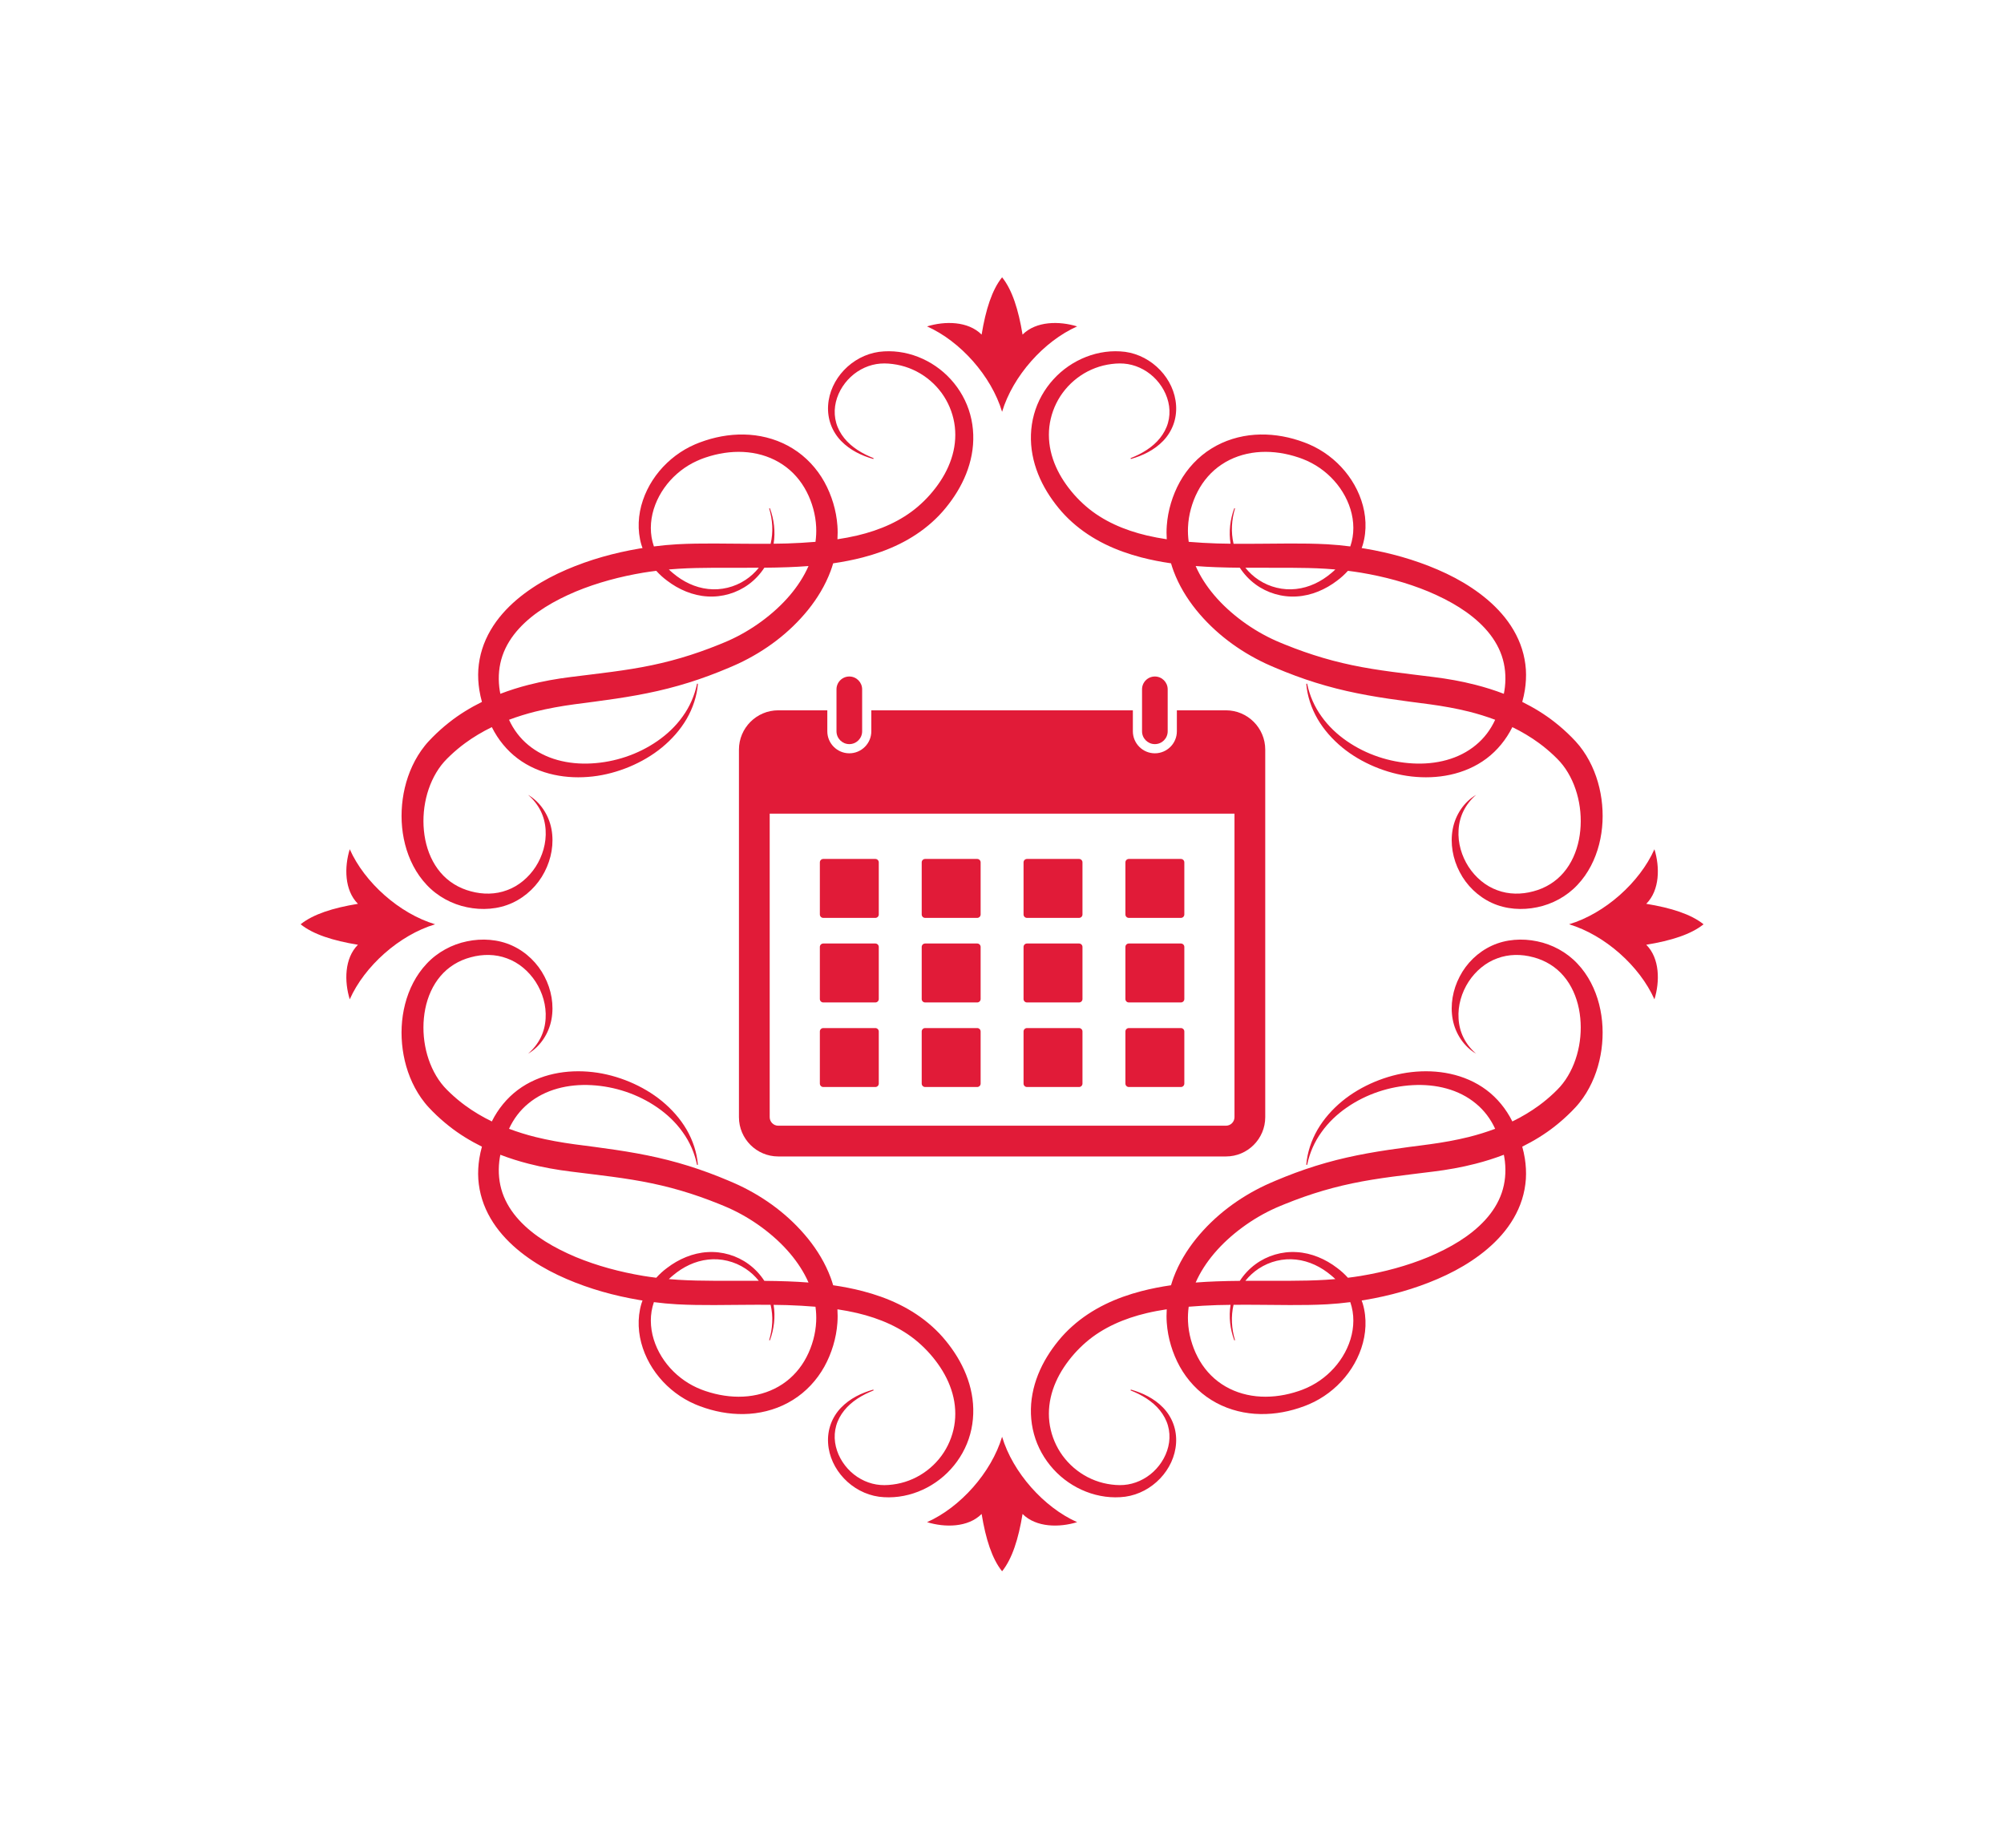 <svg width="1000" height="922.198" viewBox="0 0 1000 922.198" xmlns="http://www.w3.org/2000/svg"><defs/><path fill="#e11b38" transform="matrix(1.455 0 0 1.455 -4.289 -15.992)" d="M 285.295 325.733 L 303.16 325.733 C 303.807 325.733 304.331 325.209 304.331 324.562 L 304.331 306.696 C 304.331 306.05 303.808 305.524 303.16 305.524 L 285.295 305.524 C 284.648 305.524 284.123 306.049 284.123 306.696 L 284.123 324.562 C 284.123 325.209 284.647 325.733 285.295 325.733 Z"/><path fill="#e11b38" transform="matrix(1.455 0 0 1.455 -4.289 -15.992)" d="M 390.084 325.733 L 407.949 325.733 C 408.595 325.733 409.121 325.209 409.121 324.562 L 409.121 306.696 C 409.121 306.05 408.596 305.524 407.949 305.524 L 390.084 305.524 C 389.437 305.524 388.913 306.049 388.913 306.696 L 388.913 324.562 C 388.913 325.209 389.436 325.733 390.084 325.733 Z"/><path fill="#e11b38" transform="matrix(1.455 0 0 1.455 -4.289 -15.992)" d="M 355.153 325.733 L 373.019 325.733 C 373.666 325.733 374.19 325.209 374.19 324.562 L 374.19 306.696 C 374.19 306.05 373.667 305.524 373.019 305.524 L 355.153 305.524 C 354.507 305.524 353.981 306.049 353.981 306.696 L 353.981 324.562 C 353.981 325.209 354.507 325.733 355.153 325.733 Z"/><path fill="#e11b38" transform="matrix(1.455 0 0 1.455 -4.289 -15.992)" d="M 320.225 325.733 L 338.09 325.733 C 338.737 325.733 339.261 325.209 339.261 324.562 L 339.261 306.696 C 339.261 306.05 338.738 305.524 338.09 305.524 L 320.225 305.524 C 319.578 305.524 319.053 306.049 319.053 306.696 L 319.053 324.562 C 319.053 325.209 319.577 325.733 320.225 325.733 Z"/><path fill="#e11b38" transform="matrix(1.455 0 0 1.455 -4.289 -15.992)" d="M 285.295 354.728 L 303.16 354.728 C 303.807 354.728 304.331 354.205 304.331 353.557 L 304.331 335.692 C 304.331 335.045 303.808 334.519 303.16 334.519 L 285.295 334.519 C 284.648 334.519 284.123 335.044 284.123 335.692 L 284.123 353.557 C 284.123 354.205 284.647 354.728 285.295 354.728 Z"/><path fill="#e11b38" transform="matrix(1.455 0 0 1.455 -4.289 -15.992)" d="M 390.084 354.728 L 407.949 354.728 C 408.595 354.728 409.121 354.205 409.121 353.557 L 409.121 335.692 C 409.121 335.045 408.596 334.519 407.949 334.519 L 390.084 334.519 C 389.437 334.519 388.913 335.044 388.913 335.692 L 388.913 353.557 C 388.913 354.205 389.436 354.728 390.084 354.728 Z"/><path fill="#e11b38" transform="matrix(1.455 0 0 1.455 -4.289 -15.992)" d="M 355.153 354.728 L 373.019 354.728 C 373.666 354.728 374.19 354.205 374.19 353.557 L 374.19 335.692 C 374.19 335.045 373.667 334.519 373.019 334.519 L 355.153 334.519 C 354.507 334.519 353.981 335.044 353.981 335.692 L 353.981 353.557 C 353.981 354.205 354.507 354.728 355.153 354.728 Z"/><path fill="#e11b38" transform="matrix(1.455 0 0 1.455 -4.289 -15.992)" d="M 320.225 354.728 L 338.09 354.728 C 338.737 354.728 339.261 354.205 339.261 353.557 L 339.261 335.692 C 339.261 335.045 338.738 334.519 338.09 334.519 L 320.225 334.519 C 319.578 334.519 319.053 335.044 319.053 335.692 L 319.053 353.557 C 319.053 354.205 319.577 354.728 320.225 354.728 Z"/><path fill="#e11b38" transform="matrix(1.455 0 0 1.455 -4.289 -15.992)" d="M 285.295 383.725 L 303.16 383.725 C 303.807 383.725 304.331 383.2 304.331 382.553 L 304.331 364.687 C 304.331 364.04 303.808 363.516 303.16 363.516 L 285.295 363.516 C 284.648 363.516 284.123 364.039 284.123 364.687 L 284.123 382.553 C 284.123 383.199 284.647 383.725 285.295 383.725 Z"/><path fill="#e11b38" transform="matrix(1.455 0 0 1.455 -4.289 -15.992)" d="M 390.084 383.725 L 407.949 383.725 C 408.595 383.725 409.121 383.2 409.121 382.553 L 409.121 364.687 C 409.121 364.04 408.596 363.516 407.949 363.516 L 390.084 363.516 C 389.437 363.516 388.913 364.039 388.913 364.687 L 388.913 382.553 C 388.913 383.199 389.436 383.725 390.084 383.725 Z"/><path fill="#e11b38" transform="matrix(1.455 0 0 1.455 -4.289 -15.992)" d="M 355.153 383.725 L 373.019 383.725 C 373.666 383.725 374.19 383.2 374.19 382.553 L 374.19 364.687 C 374.19 364.04 373.667 363.516 373.019 363.516 L 355.153 363.516 C 354.507 363.516 353.981 364.039 353.981 364.687 L 353.981 382.553 C 353.981 383.199 354.507 383.725 355.153 383.725 Z"/><path fill="#e11b38" transform="matrix(1.455 0 0 1.455 -4.289 -15.992)" d="M 320.225 383.725 L 338.09 383.725 C 338.737 383.725 339.261 383.2 339.261 382.553 L 339.261 364.687 C 339.261 364.04 338.738 363.516 338.09 363.516 L 320.225 363.516 C 319.578 363.516 319.053 364.039 319.053 364.687 L 319.053 382.553 C 319.053 383.199 319.577 383.725 320.225 383.725 Z"/><path fill="#e11b38" transform="matrix(1.455 0 0 1.455 -4.289 -15.992)" d="M 399.017 266.15 C 401.447 266.15 403.414 264.181 403.414 261.753 L 403.414 247.36 C 403.414 244.931 401.446 242.963 399.017 242.963 C 396.588 242.963 394.619 244.932 394.619 247.36 L 394.619 261.753 C 394.618 264.182 396.587 266.15 399.017 266.15 Z"/><path fill="#e11b38" transform="matrix(1.455 0 0 1.455 -4.289 -15.992)" d="M 294.227 266.15 C 296.657 266.15 298.624 264.181 298.624 261.753 L 298.624 247.36 C 298.624 244.931 296.656 242.963 294.227 242.963 C 291.798 242.963 289.829 244.932 289.829 247.36 L 289.829 261.753 C 289.829 264.182 291.798 266.15 294.227 266.15 Z"/><path fill="#e11b38" transform="matrix(1.455 0 0 1.455 -4.289 -15.992)" d="M 423.395 254.557 L 406.561 254.557 L 406.561 261.753 C 406.561 265.913 403.176 269.298 399.016 269.298 C 394.855 269.298 391.47 265.913 391.47 261.753 L 391.47 254.557 L 301.772 254.557 L 301.772 261.753 C 301.772 265.913 298.387 269.298 294.227 269.298 C 290.067 269.298 286.682 265.913 286.682 261.753 L 286.682 254.557 L 269.848 254.557 C 262.42 254.557 256.375 260.6 256.375 268.03 L 256.375 288.532 L 256.375 292.632 L 256.375 394.066 C 256.375 401.496 262.42 407.539 269.848 407.539 L 423.395 407.539 C 430.825 407.539 436.868 401.496 436.868 394.066 L 436.868 292.631 L 436.868 288.531 L 436.868 268.029 C 436.868 260.6 430.825 254.557 423.395 254.557 Z M 426.324 394.064 C 426.324 395.682 425.012 396.993 423.395 396.993 L 269.849 396.993 C 268.232 396.993 266.921 395.682 266.921 394.064 L 266.921 290 L 426.324 290 L 426.324 394.064 Z"/><path fill="#e11b38" transform="matrix(1.455 0 0 1.455 -4.289 -15.992)" d="M 149.308 314.435 C 152.989 318.374 157.985 321.05 163.126 322.087 C 168.22 323.162 173.808 322.82 178.638 320.599 C 183.456 318.388 187.363 314.544 189.693 310.003 C 192.06 305.487 192.994 300.25 192.082 295.315 C 191.168 290.392 188.184 285.941 184.046 283.543 C 185.849 285.096 187.327 286.965 188.359 289.022 C 189.388 291.083 189.947 293.329 190.073 295.575 C 190.367 300.075 189.01 304.556 186.635 308.233 C 184.236 311.903 180.788 314.813 176.822 316.239 C 172.878 317.725 168.519 317.745 164.411 316.618 C 160.307 315.547 156.68 313.312 154.025 310.167 C 151.352 307.038 149.629 303.085 148.795 298.931 C 147.149 290.625 148.794 281.41 153.381 274.636 C 153.953 273.794 154.571 272.995 155.231 272.246 C 155.883 271.507 156.616 270.792 157.423 270.02 C 159.016 268.514 160.698 267.111 162.462 265.815 C 165.331 263.713 168.404 261.887 171.628 260.318 C 171.647 260.355 171.664 260.393 171.683 260.43 C 173.73 264.53 176.767 268.302 180.483 271.086 C 184.204 273.887 188.534 275.703 192.933 276.654 C 197.344 277.612 201.842 277.736 206.215 277.243 C 210.594 276.748 214.846 275.57 218.862 273.901 C 222.87 272.214 226.662 270.017 230.006 267.265 C 233.342 264.513 236.259 261.24 238.429 257.528 C 240.58 253.813 241.96 249.665 242.303 245.461 L 242.008 245.418 C 241.173 249.506 239.477 253.35 237.078 256.659 C 234.717 259.994 231.712 262.818 228.379 265.114 C 221.717 269.724 213.754 272.334 205.828 272.765 C 201.867 272.988 197.896 272.636 194.17 271.601 C 190.444 270.578 186.987 268.835 184.123 266.45 C 181.285 264.12 179.076 261.175 177.523 257.799 C 180.459 256.7 183.476 255.762 186.56 254.99 C 190.943 253.907 195.428 253.107 199.992 252.488 C 209.322 251.264 218.911 250.107 228.467 247.931 C 233.238 246.848 237.973 245.511 242.604 243.927 C 244.92 243.135 247.212 242.284 249.478 241.383 C 250.611 240.933 251.737 240.47 252.858 239.994 L 254.532 239.274 L 256.251 238.504 C 265.409 234.197 273.636 228.064 280.071 220.129 C 283.266 216.16 285.983 211.702 287.815 206.799 C 288.141 205.933 288.425 205.047 288.689 204.154 C 292.084 203.658 295.475 203.006 298.848 202.131 C 303.101 201.022 307.317 199.556 311.346 197.574 C 315.371 195.598 319.201 193.097 322.584 190.062 C 324.279 188.552 325.855 186.905 327.285 185.149 C 328.704 183.414 330.023 181.58 331.202 179.644 C 333.56 175.78 335.355 171.472 336.202 166.914 C 337.056 162.365 336.92 157.583 335.681 153.098 C 334.458 148.606 332.115 144.467 329.023 141.073 C 322.844 134.267 313.534 130.47 304.392 131.641 C 295.107 132.938 287.513 140.933 286.954 150.011 C 286.809 152.256 287.123 154.533 287.9 156.627 C 288.673 158.722 289.892 160.625 291.409 162.193 C 294.461 165.345 298.433 167.249 302.465 168.377 L 302.561 168.096 C 298.698 166.571 295.022 164.39 292.493 161.239 C 291.238 159.675 290.271 157.907 289.74 156.022 C 289.2 154.141 289.083 152.163 289.352 150.246 C 289.895 146.401 291.915 142.839 294.711 140.225 C 297.517 137.601 301.149 135.959 304.865 135.668 C 306.695 135.516 308.662 135.7 310.539 136.037 C 312.424 136.387 314.263 136.959 316.004 137.738 C 319.492 139.292 322.588 141.67 324.99 144.586 C 327.404 147.497 329.083 150.953 329.935 154.574 C 330.795 158.199 330.771 162 329.954 165.648 C 329.139 169.303 327.55 172.803 325.437 176.005 C 324.38 177.608 323.195 179.14 321.912 180.601 C 320.641 182.042 319.274 183.387 317.824 184.636 C 312.009 189.652 304.689 192.788 296.97 194.609 C 294.73 195.138 292.454 195.556 290.157 195.904 C 290.253 194.361 290.26 192.811 290.145 191.267 C 289.957 188.617 289.471 186.04 288.707 183.484 C 287.967 181.032 286.957 178.56 285.678 176.261 C 283.122 171.645 279.375 167.605 274.858 164.814 C 270.352 161.996 265.167 160.443 260.003 160.073 C 254.827 159.701 249.673 160.463 244.867 162.033 C 244.268 162.229 243.671 162.437 243.055 162.667 L 242.211 162.992 L 241.303 163.368 C 240.112 163.877 238.957 164.464 237.842 165.113 C 235.611 166.412 233.541 167.971 231.682 169.742 C 227.966 173.283 225.072 177.678 223.428 182.554 C 221.775 187.406 221.446 192.822 222.926 197.825 C 223.035 198.198 223.175 198.559 223.304 198.924 C 222.939 198.982 222.573 199.033 222.208 199.094 C 213.668 200.539 205.259 202.86 197.207 206.328 C 193.183 208.062 189.252 210.103 185.539 212.584 C 181.829 215.061 178.303 217.953 175.271 221.438 C 172.244 224.904 169.737 229.022 168.31 233.574 C 167.596 235.844 167.154 238.204 166.991 240.567 C 166.841 242.932 166.977 245.294 167.337 247.587 C 167.557 248.978 167.865 250.339 168.233 251.674 C 164.295 253.625 160.497 255.928 157.023 258.678 C 155.015 260.256 153.102 261.959 151.306 263.772 C 150.424 264.665 149.488 265.639 148.626 266.725 C 147.767 267.797 146.984 268.918 146.275 270.072 C 143.446 274.698 141.782 279.81 141.061 284.981 C 140.352 290.157 140.571 295.445 141.874 300.532 C 143.17 305.599 145.591 310.519 149.308 314.435 Z M 226.735 196.775 C 225.679 192.606 226.113 188.123 227.673 184.071 C 229.221 180.005 231.841 176.344 235.107 173.473 C 236.741 172.035 238.537 170.793 240.446 169.78 C 241.4 169.272 242.384 168.825 243.385 168.43 L 244.13 168.15 L 244.954 167.862 C 245.456 167.694 245.983 167.528 246.517 167.371 C 250.763 166.132 255.19 165.645 259.473 166.093 C 263.751 166.541 267.869 167.947 271.343 170.281 C 274.831 172.597 277.638 175.83 279.566 179.566 C 280.544 181.439 281.296 183.398 281.876 185.501 C 282.419 187.502 282.77 189.625 282.861 191.709 C 282.943 193.406 282.854 195.104 282.624 196.787 C 279.401 197.062 276.15 197.233 272.887 197.346 C 271.352 197.394 269.81 197.412 268.267 197.431 C 268.937 193.315 268.41 189.073 266.987 185.247 L 266.739 185.326 C 267.939 189.274 268.174 193.508 267.238 197.45 C 260.862 197.508 254.426 197.382 247.915 197.36 C 243.693 197.351 239.437 197.386 235.123 197.621 C 232.479 197.767 229.837 198.028 227.207 198.364 C 227.024 197.841 226.866 197.312 226.735 196.775 Z M 263.189 205.672 C 261.884 207.292 260.351 208.717 258.619 209.847 C 254.837 212.35 250.219 213.458 245.792 212.95 C 241.341 212.468 237.203 210.444 233.755 207.531 C 233.26 207.128 232.79 206.701 232.334 206.26 C 233.425 206.165 234.518 206.082 235.612 206.016 C 239.654 205.766 243.772 205.701 247.92 205.68 C 252.964 205.661 258.06 205.702 263.189 205.672 Z M 175.263 235.845 C 176.432 232.425 178.427 229.275 180.968 226.505 C 186.073 220.934 193.082 216.929 200.394 213.837 C 207.766 210.779 215.628 208.692 223.587 207.357 C 225.061 207.112 226.536 206.909 228.015 206.725 C 229.156 207.98 230.406 209.124 231.748 210.109 C 235.677 213.117 240.535 215.228 245.578 215.511 C 250.611 215.839 255.694 214.323 259.687 211.384 C 261.828 209.822 263.655 207.862 265.087 205.659 C 267.772 205.632 270.463 205.587 273.166 205.484 C 275.514 205.399 277.873 205.267 280.235 205.084 C 278.666 208.649 276.483 211.998 273.9 215.047 C 271.068 218.395 267.754 221.386 264.178 224.02 C 260.601 226.652 256.732 228.915 252.697 230.709 L 251.158 231.366 L 249.554 232.024 C 248.483 232.457 247.408 232.877 246.33 233.285 C 244.175 234.099 242.006 234.862 239.822 235.566 C 235.453 236.978 231.025 238.146 226.529 239.087 C 217.541 240.979 208.242 241.924 198.765 243.127 C 193.925 243.727 189.054 244.582 184.238 245.821 C 180.972 246.655 177.726 247.674 174.54 248.896 C 174.394 248.144 174.269 247.392 174.182 246.639 C 173.76 242.936 174.095 239.263 175.263 235.845 Z"/><path fill="#e11b38" transform="matrix(1.455 0 0 1.455 -4.289 -15.992)" d="M 364.223 141.073 C 361.132 144.468 358.788 148.606 357.565 153.098 C 356.328 157.583 356.192 162.366 357.045 166.914 C 357.892 171.473 359.687 175.78 362.045 179.644 C 363.225 181.58 364.542 183.414 365.961 185.149 C 367.391 186.905 368.968 188.552 370.663 190.062 C 374.045 193.097 377.876 195.598 381.901 197.574 C 385.929 199.555 390.146 201.021 394.399 202.131 C 397.772 203.006 401.164 203.658 404.559 204.154 C 404.823 205.047 405.107 205.933 405.432 206.799 C 407.263 211.702 409.981 216.16 413.176 220.129 C 419.613 228.064 427.838 234.197 436.997 238.504 L 438.715 239.274 L 440.389 239.994 C 441.509 240.47 442.636 240.932 443.769 241.383 C 446.035 242.284 448.327 243.135 450.643 243.927 C 455.274 245.511 460.008 246.848 464.78 247.931 C 474.335 250.107 483.924 251.264 493.255 252.488 C 497.818 253.107 502.304 253.907 506.687 254.99 C 509.771 255.762 512.789 256.7 515.724 257.799 C 514.171 261.175 511.964 264.12 509.123 266.45 C 506.26 268.836 502.803 270.578 499.077 271.601 C 495.35 272.636 491.38 272.988 487.419 272.765 C 479.492 272.333 471.53 269.724 464.867 265.114 C 461.535 262.818 458.529 259.994 456.169 256.659 C 453.772 253.349 452.074 249.506 451.238 245.418 L 450.944 245.461 C 451.287 249.665 452.667 253.814 454.818 257.528 C 456.989 261.24 459.905 264.513 463.241 267.265 C 466.586 270.017 470.376 272.214 474.385 273.901 C 478.401 275.57 482.655 276.748 487.033 277.243 C 491.405 277.736 495.903 277.612 500.314 276.654 C 504.713 275.703 509.043 273.886 512.763 271.086 C 516.479 268.302 519.517 264.529 521.563 260.43 C 521.582 260.393 521.599 260.355 521.619 260.318 C 524.842 261.887 527.916 263.713 530.786 265.815 C 532.549 267.111 534.232 268.514 535.824 270.02 C 536.632 270.791 537.364 271.506 538.016 272.246 C 538.675 272.995 539.293 273.794 539.867 274.636 C 544.453 281.409 546.099 290.625 544.452 298.931 C 543.618 303.085 541.894 307.038 539.221 310.167 C 536.568 313.313 532.941 315.547 528.837 316.618 C 524.728 317.745 520.369 317.725 516.425 316.239 C 512.459 314.813 509.01 311.903 506.612 308.233 C 504.236 304.556 502.88 300.075 503.174 295.575 C 503.299 293.329 503.858 291.083 504.888 289.022 C 505.918 286.965 507.396 285.096 509.2 283.543 C 505.062 285.941 502.078 290.393 501.164 295.315 C 500.252 300.251 501.185 305.488 503.553 310.003 C 505.883 314.544 509.789 318.388 514.608 320.599 C 519.438 322.821 525.026 323.162 530.12 322.087 C 535.262 321.05 540.258 318.374 543.938 314.435 C 547.655 310.52 550.076 305.599 551.374 300.533 C 552.677 295.446 552.896 290.158 552.188 284.982 C 551.466 279.811 549.803 274.699 546.973 270.073 C 546.265 268.92 545.483 267.799 544.623 266.726 C 543.761 265.64 542.823 264.665 541.943 263.773 C 540.145 261.96 538.234 260.257 536.225 258.679 C 532.75 255.929 528.954 253.626 525.016 251.675 C 525.383 250.339 525.691 248.978 525.911 247.587 C 526.27 245.294 526.407 242.933 526.258 240.567 C 526.094 238.204 525.652 235.843 524.938 233.574 C 523.511 229.022 521.004 224.904 517.976 221.438 C 514.946 217.954 511.419 215.061 507.709 212.584 C 503.995 210.104 500.064 208.063 496.042 206.328 C 487.988 202.859 479.579 200.539 471.04 199.094 C 470.676 199.032 470.309 198.982 469.944 198.923 C 470.073 198.558 470.212 198.197 470.321 197.824 C 471.801 192.821 471.472 187.405 469.82 182.553 C 468.176 177.677 465.282 173.282 461.566 169.741 C 459.707 167.97 457.637 166.411 455.406 165.112 C 454.291 164.463 453.135 163.876 451.946 163.367 L 451.037 162.991 L 450.193 162.666 C 449.577 162.437 448.98 162.228 448.381 162.032 C 443.575 160.462 438.421 159.7 433.244 160.072 C 428.081 160.442 422.894 161.995 418.39 164.813 C 413.872 167.604 410.125 171.644 407.57 176.26 C 406.291 178.559 405.28 181.031 404.541 183.483 C 403.776 186.04 403.292 188.616 403.103 191.266 C 402.989 192.81 402.997 194.36 403.092 195.903 C 400.794 195.555 398.518 195.136 396.278 194.608 C 388.558 192.788 381.239 189.651 375.424 184.635 C 373.974 183.386 372.607 182.041 371.335 180.6 C 370.052 179.139 368.868 177.607 367.812 176.004 C 365.698 172.802 364.11 169.302 363.294 165.647 C 362.477 161.999 362.451 158.198 363.313 154.573 C 364.166 150.952 365.844 147.496 368.258 144.585 C 370.66 141.669 373.756 139.291 377.243 137.737 C 378.985 136.958 380.823 136.385 382.709 136.036 C 384.587 135.699 386.554 135.515 388.384 135.667 C 392.1 135.958 395.732 137.6 398.537 140.224 C 401.334 142.837 403.353 146.4 403.896 150.245 C 404.166 152.162 404.048 154.141 403.508 156.021 C 402.977 157.906 402.01 159.673 400.755 161.238 C 398.226 164.389 394.55 166.57 390.686 168.095 L 390.783 168.376 C 394.813 167.248 398.787 165.345 401.839 162.192 C 403.356 160.624 404.573 158.72 405.348 156.626 C 406.124 154.532 406.439 152.255 406.294 150.01 C 405.733 140.932 398.141 132.937 388.856 131.64 C 379.713 130.471 370.402 134.268 364.223 141.073 Z M 469.657 207.356 C 477.617 208.692 485.478 210.779 492.849 213.836 C 500.162 216.928 507.17 220.933 512.277 226.504 C 514.816 229.274 516.812 232.424 517.981 235.844 C 519.149 239.262 519.483 242.935 519.061 246.64 C 518.974 247.392 518.849 248.145 518.703 248.897 C 515.516 247.674 512.269 246.656 509.004 245.822 C 504.19 244.583 499.318 243.727 494.477 243.128 C 485.001 241.925 475.702 240.98 466.714 239.088 C 462.217 238.148 457.79 236.98 453.422 235.567 C 451.237 234.863 449.068 234.1 446.912 233.286 C 445.835 232.878 444.76 232.458 443.69 232.025 L 442.084 231.367 L 440.545 230.71 C 436.511 228.915 432.643 226.652 429.065 224.021 C 425.489 221.387 422.176 218.396 419.343 215.048 C 416.76 211.999 414.577 208.65 413.008 205.085 C 415.371 205.268 417.73 205.399 420.078 205.485 C 422.781 205.588 425.472 205.632 428.156 205.66 C 429.589 207.862 431.416 209.823 433.556 211.385 C 437.549 214.323 442.632 215.84 447.665 215.512 C 452.708 215.229 457.566 213.117 461.495 210.11 C 462.838 209.125 464.089 207.981 465.228 206.726 C 466.708 206.908 468.184 207.112 469.657 207.356 Z M 430.054 205.672 C 435.184 205.701 440.281 205.661 445.325 205.68 C 449.473 205.701 453.59 205.766 457.633 206.016 C 458.728 206.082 459.821 206.165 460.912 206.26 C 460.456 206.701 459.986 207.128 459.491 207.531 C 456.042 210.444 451.904 212.468 447.452 212.95 C 443.026 213.459 438.409 212.35 434.625 209.847 C 432.892 208.717 431.358 207.292 430.054 205.672 Z M 410.385 191.708 C 410.476 189.624 410.826 187.501 411.369 185.5 C 411.948 183.397 412.701 181.438 413.679 179.565 C 415.607 175.829 418.413 172.596 421.902 170.28 C 425.377 167.946 429.495 166.541 433.771 166.092 C 438.054 165.645 442.482 166.131 446.727 167.37 C 447.26 167.527 447.79 167.693 448.29 167.861 L 449.115 168.149 L 449.858 168.429 C 450.861 168.824 451.843 169.271 452.798 169.779 C 454.707 170.793 456.503 172.035 458.136 173.472 C 461.403 176.343 464.024 180.003 465.571 184.07 C 467.13 188.122 467.564 192.605 466.509 196.774 C 466.378 197.311 466.22 197.84 466.04 198.362 C 463.409 198.026 460.768 197.765 458.123 197.619 C 453.809 197.385 449.553 197.349 445.33 197.358 C 438.819 197.38 432.384 197.506 426.008 197.448 C 425.073 193.506 425.307 189.272 426.506 185.324 L 426.26 185.245 C 424.835 189.071 424.309 193.313 424.978 197.429 C 423.436 197.409 421.894 197.391 420.359 197.344 C 417.095 197.231 413.844 197.06 410.623 196.785 C 410.392 195.103 410.303 193.405 410.385 191.708 Z"/><path fill="#e11b38" transform="matrix(1.455 0 0 1.455 -4.289 -15.992)" d="M 346.622 152.196 C 350.3 139.932 360.945 127.987 372.357 122.916 C 366.274 121.044 358.319 121.044 353.64 125.724 C 352.237 117.146 350.073 110.365 346.621 106.072 C 343.17 110.365 341.006 117.146 339.602 125.724 C 334.923 121.044 326.968 121.044 320.886 122.916 C 332.299 127.987 342.944 139.933 346.622 152.196 Z"/><path fill="#e11b38" transform="matrix(1.455 0 0 1.455 -4.289 -15.992)" d="M 329.02 514.78 C 332.112 511.385 334.456 507.246 335.678 502.755 C 336.916 498.27 337.052 493.487 336.199 488.939 C 335.352 484.38 333.557 480.073 331.199 476.208 C 330.02 474.272 328.701 472.438 327.282 470.704 C 325.852 468.947 324.276 467.301 322.581 465.791 C 319.198 462.757 315.368 460.255 311.343 458.279 C 307.314 456.298 303.098 454.832 298.845 453.722 C 295.472 452.848 292.08 452.196 288.686 451.7 C 288.422 450.806 288.138 449.921 287.812 449.054 C 285.98 444.152 283.263 439.694 280.068 435.725 C 273.632 427.79 265.406 421.658 256.248 417.351 L 254.529 416.58 L 252.855 415.86 C 251.734 415.384 250.608 414.922 249.475 414.47 C 247.209 413.571 244.917 412.719 242.601 411.928 C 237.97 410.342 233.235 409.006 228.464 407.923 C 218.908 405.747 209.319 404.59 199.989 403.366 C 195.426 402.747 190.94 401.947 186.557 400.864 C 183.473 400.092 180.456 399.154 177.52 398.055 C 179.074 394.678 181.282 391.734 184.12 389.404 C 186.984 387.017 190.441 385.277 194.167 384.254 C 197.894 383.217 201.864 382.866 205.825 383.088 C 213.751 383.521 221.714 386.131 228.376 390.74 C 231.709 393.036 234.714 395.86 237.075 399.195 C 239.473 402.505 241.17 406.348 242.005 410.436 L 242.3 410.394 C 241.957 406.189 240.577 402.04 238.426 398.326 C 236.256 394.614 233.339 391.342 230.003 388.589 C 226.659 385.837 222.867 383.641 218.859 381.953 C 214.842 380.284 210.59 379.106 206.212 378.611 C 201.839 378.117 197.341 378.242 192.93 379.2 C 188.531 380.152 184.201 381.968 180.48 384.768 C 176.764 387.552 173.727 391.324 171.68 395.424 C 171.661 395.461 171.644 395.498 171.625 395.535 C 168.402 393.967 165.328 392.14 162.459 390.04 C 160.695 388.743 159.013 387.34 157.42 385.834 C 156.612 385.063 155.88 384.348 155.228 383.608 C 154.569 382.859 153.951 382.06 153.378 381.219 C 148.791 374.444 147.146 365.229 148.792 356.923 C 149.626 352.77 151.35 348.816 154.022 345.686 C 156.676 342.541 160.303 340.307 164.408 339.236 C 168.516 338.108 172.875 338.129 176.819 339.615 C 180.786 341.041 184.233 343.951 186.632 347.621 C 189.008 351.298 190.364 355.779 190.07 360.278 C 189.944 362.525 189.385 364.772 188.356 366.832 C 187.325 368.889 185.846 370.758 184.043 372.311 C 188.181 369.914 191.165 365.461 192.079 360.539 C 192.991 355.604 192.058 350.366 189.69 345.851 C 187.36 341.31 183.454 337.466 178.635 335.255 C 173.805 333.033 168.217 332.692 163.123 333.766 C 157.981 334.805 152.985 337.48 149.305 341.419 C 145.588 345.334 143.167 350.255 141.869 355.321 C 140.565 360.407 140.347 365.696 141.056 370.871 C 141.777 376.043 143.441 381.156 146.27 385.781 C 146.979 386.934 147.761 388.055 148.621 389.127 C 149.482 390.215 150.419 391.189 151.301 392.082 C 153.097 393.894 155.01 395.597 157.018 397.175 C 160.493 399.926 164.289 402.229 168.228 404.179 C 167.861 405.515 167.552 406.876 167.332 408.268 C 166.973 410.561 166.836 412.921 166.986 415.287 C 167.149 417.65 167.591 420.01 168.305 422.28 C 169.732 426.832 172.239 430.95 175.266 434.416 C 178.297 437.9 181.824 440.793 185.534 443.27 C 189.247 445.75 193.178 447.791 197.202 449.526 C 205.254 452.996 213.663 455.316 222.203 456.76 C 222.567 456.822 222.933 456.872 223.299 456.931 C 223.169 457.295 223.03 457.657 222.921 458.03 C 221.441 463.033 221.77 468.448 223.423 473.301 C 225.067 478.177 227.961 482.572 231.677 486.112 C 233.536 487.883 235.606 489.442 237.837 490.742 C 238.952 491.391 240.107 491.978 241.298 492.487 L 242.206 492.862 L 243.05 493.188 C 243.665 493.417 244.263 493.626 244.862 493.822 C 249.668 495.393 254.822 496.155 259.998 495.782 C 265.162 495.412 270.348 493.86 274.853 491.041 C 279.371 488.251 283.118 484.21 285.673 479.595 C 286.952 477.295 287.962 474.824 288.702 472.371 C 289.466 469.814 289.951 467.238 290.14 464.588 C 290.254 463.043 290.247 461.494 290.152 459.951 C 292.45 460.299 294.725 460.717 296.965 461.246 C 304.685 463.066 312.004 466.202 317.819 471.218 C 319.269 472.468 320.635 473.814 321.907 475.254 C 323.19 476.714 324.376 478.247 325.432 479.85 C 327.544 483.052 329.133 486.552 329.949 490.206 C 330.766 493.856 330.791 497.656 329.93 501.281 C 329.077 504.901 327.399 508.358 324.985 511.27 C 322.583 514.184 319.487 516.563 315.999 518.116 C 314.258 518.896 312.419 519.47 310.534 519.819 C 308.657 520.155 306.69 520.339 304.86 520.187 C 301.143 519.897 297.511 518.254 294.706 515.631 C 291.909 513.017 289.89 509.454 289.347 505.61 C 289.077 503.692 289.195 501.715 289.735 499.834 C 290.266 497.949 291.233 496.183 292.488 494.618 C 295.017 491.466 298.693 489.285 302.556 487.76 L 302.46 487.479 C 298.429 488.607 294.456 490.509 291.404 493.664 C 289.887 495.231 288.669 497.135 287.895 499.229 C 287.118 501.324 286.804 503.6 286.949 505.845 C 287.509 514.923 295.102 522.917 304.387 524.215 C 313.531 525.384 322.842 521.586 329.02 514.78 Z M 223.587 448.497 C 215.628 447.161 207.766 445.074 200.394 442.017 C 193.082 438.925 186.074 434.92 180.968 429.348 C 178.427 426.58 176.432 423.429 175.263 420.008 C 174.095 416.59 173.76 412.918 174.183 409.214 C 174.27 408.461 174.396 407.708 174.541 406.956 C 177.728 408.179 180.974 409.197 184.239 410.031 C 189.055 411.271 193.927 412.127 198.766 412.724 C 208.243 413.927 217.541 414.873 226.53 416.765 C 231.026 417.705 235.454 418.873 239.823 420.285 C 242.007 420.989 244.176 421.753 246.331 422.568 C 247.409 422.975 248.483 423.395 249.555 423.828 L 251.159 424.486 L 252.698 425.144 C 256.733 426.939 260.602 429.202 264.179 431.833 C 267.755 434.466 271.069 437.457 273.901 440.806 C 276.484 443.856 278.667 447.203 280.237 450.768 C 277.874 450.585 275.515 450.454 273.167 450.369 C 270.464 450.266 267.772 450.221 265.088 450.194 C 263.655 447.991 261.828 446.03 259.688 444.468 C 255.695 441.53 250.612 440.014 245.579 440.342 C 240.536 440.625 235.678 442.737 231.749 445.744 C 230.406 446.729 229.156 447.873 228.016 449.128 C 226.536 448.944 225.06 448.741 223.587 448.497 Z M 263.189 450.181 C 258.059 450.152 252.963 450.193 247.919 450.172 C 243.772 450.152 239.653 450.087 235.611 449.836 C 234.516 449.771 233.424 449.688 232.333 449.593 C 232.789 449.153 233.26 448.725 233.754 448.322 C 237.202 445.409 241.34 443.385 245.791 442.902 C 250.218 442.394 254.836 443.502 258.618 446.006 C 260.351 447.136 261.885 448.561 263.189 450.181 Z M 282.86 464.145 C 282.768 466.229 282.418 468.352 281.875 470.352 C 281.296 472.456 280.543 474.415 279.565 476.289 C 277.637 480.024 274.831 483.257 271.342 485.574 C 267.867 487.908 263.75 489.312 259.472 489.761 C 255.189 490.208 250.762 489.722 246.516 488.483 C 245.983 488.327 245.455 488.161 244.953 487.993 L 244.129 487.704 L 243.384 487.425 C 242.383 487.029 241.399 486.582 240.445 486.074 C 238.536 485.061 236.74 483.817 235.106 482.38 C 231.84 479.51 229.22 475.85 227.672 471.783 C 226.112 467.731 225.679 463.249 226.734 459.078 C 226.865 458.542 227.023 458.013 227.204 457.491 C 229.834 457.827 232.476 458.088 235.12 458.234 C 239.434 458.469 243.69 458.505 247.912 458.495 C 254.424 458.474 260.859 458.347 267.235 458.405 C 268.171 462.346 267.936 466.581 266.736 470.528 L 266.984 470.609 C 268.407 466.782 268.934 462.54 268.264 458.423 C 269.807 458.443 271.349 458.461 272.884 458.509 C 276.148 458.621 279.399 458.793 282.621 459.068 C 282.853 460.751 282.942 462.449 282.86 464.145 Z"/><path fill="#e11b38" transform="matrix(1.455 0 0 1.455 -4.289 -15.992)" d="M 346.622 503.657 C 342.944 515.921 332.299 527.865 320.888 532.937 C 326.97 534.809 334.925 534.809 339.604 530.129 C 341.007 538.707 343.171 545.488 346.623 549.781 C 350.074 545.488 352.238 538.707 353.642 530.129 C 358.321 534.809 366.276 534.809 372.359 532.937 C 360.945 527.865 350.3 515.921 346.622 503.657 Z"/><path fill="#e11b38" transform="matrix(1.455 0 0 1.455 -4.289 -15.992)" d="M 122.894 302.192 C 121.023 308.274 121.023 316.229 125.702 320.909 C 117.124 322.312 110.344 324.476 106.05 327.927 C 110.344 331.378 117.124 333.542 125.702 334.947 C 121.023 339.626 121.023 347.58 122.894 353.663 C 127.966 342.251 139.911 331.605 152.174 327.928 C 139.911 324.249 127.967 313.603 122.894 302.192 Z"/><path fill="#e11b38" transform="matrix(1.455 0 0 1.455 -4.289 -15.992)" d="M 587.193 327.927 C 582.9 324.476 576.119 322.312 567.541 320.907 C 572.221 316.228 572.221 308.274 570.349 302.191 C 565.277 313.602 553.332 324.249 541.069 327.926 C 553.333 331.603 565.277 342.249 570.349 353.66 C 572.221 347.577 572.221 339.623 567.541 334.944 C 576.119 333.541 582.9 331.377 587.193 327.927 Z"/><path fill="#e11b38" transform="matrix(1.455 0 0 1.455 -4.289 -15.992)" d="M 543.936 341.419 C 540.255 337.48 535.259 334.805 530.118 333.766 C 525.024 332.692 519.436 333.034 514.606 335.255 C 509.788 337.466 505.881 341.31 503.551 345.851 C 501.184 350.367 500.25 355.605 501.162 360.539 C 502.076 365.462 505.06 369.914 509.198 372.311 C 507.394 370.758 505.917 368.889 504.886 366.832 C 503.856 364.772 503.297 362.525 503.172 360.278 C 502.877 355.779 504.234 351.298 506.61 347.621 C 509.008 343.951 512.458 341.041 516.423 339.615 C 520.367 338.129 524.726 338.108 528.835 339.236 C 532.939 340.307 536.565 342.542 539.219 345.686 C 541.893 348.816 543.616 352.77 544.45 356.923 C 546.097 365.229 544.451 374.444 539.865 381.219 C 539.292 382.06 538.674 382.859 538.014 383.608 C 537.362 384.347 536.629 385.062 535.822 385.834 C 534.23 387.34 532.547 388.743 530.784 390.04 C 527.914 392.141 524.84 393.967 521.616 395.535 C 521.597 395.498 521.58 395.461 521.561 395.424 C 519.515 391.323 516.477 387.552 512.761 384.768 C 509.041 381.967 504.711 380.152 500.312 379.2 C 495.901 378.242 491.403 378.117 487.031 378.611 C 482.652 379.106 478.398 380.284 474.383 381.953 C 470.374 383.641 466.584 385.837 463.239 388.589 C 459.903 391.342 456.987 394.614 454.816 398.326 C 452.665 402.041 451.285 406.189 450.942 410.394 L 451.236 410.436 C 452.072 406.348 453.769 402.504 456.167 399.195 C 458.527 395.86 461.533 393.036 464.865 390.74 C 471.528 386.131 479.49 383.52 487.417 383.088 C 491.378 382.866 495.349 383.217 499.075 384.254 C 502.801 385.277 506.258 387.018 509.121 389.404 C 511.961 391.733 514.169 394.678 515.722 398.055 C 512.786 399.154 509.769 400.091 506.685 400.864 C 502.302 401.947 497.817 402.747 493.253 403.366 C 483.922 404.59 474.333 405.747 464.778 407.923 C 460.007 409.006 455.272 410.342 450.641 411.928 C 448.325 412.719 446.033 413.571 443.767 414.47 C 442.634 414.921 441.507 415.384 440.387 415.86 L 438.713 416.58 L 436.995 417.351 C 427.836 421.658 419.61 427.79 413.174 435.725 C 409.979 439.694 407.261 444.152 405.43 449.054 C 405.105 449.921 404.821 450.807 404.556 451.7 C 401.161 452.196 397.77 452.848 394.397 453.722 C 390.144 454.831 385.927 456.297 381.899 458.279 C 377.874 460.255 374.043 462.757 370.661 465.791 C 368.966 467.301 367.389 468.947 365.959 470.704 C 364.54 472.438 363.223 474.272 362.043 476.208 C 359.685 480.073 357.89 484.381 357.043 488.939 C 356.189 493.488 356.325 498.27 357.563 502.755 C 358.787 507.246 361.13 511.386 364.221 514.78 C 370.401 521.586 379.711 525.384 388.853 524.212 C 398.138 522.914 405.731 514.92 406.291 505.842 C 406.436 503.597 406.121 501.321 405.345 499.226 C 404.571 497.131 403.353 495.228 401.836 493.661 C 398.784 490.507 394.811 488.604 390.78 487.476 L 390.683 487.757 C 394.547 489.282 398.223 491.463 400.752 494.615 C 402.007 496.179 402.974 497.946 403.505 499.831 C 404.045 501.713 404.162 503.689 403.893 505.607 C 403.35 509.452 401.33 513.014 398.534 515.628 C 395.728 518.251 392.096 519.894 388.381 520.184 C 386.551 520.335 384.584 520.152 382.706 519.816 C 380.82 519.466 378.982 518.893 377.24 518.113 C 373.753 516.56 370.657 514.181 368.255 511.267 C 365.841 508.355 364.162 504.898 363.31 501.278 C 362.449 497.653 362.474 493.853 363.291 490.203 C 364.106 486.549 365.694 483.049 367.809 479.847 C 368.866 478.244 370.049 476.711 371.332 475.251 C 372.603 473.811 373.971 472.465 375.421 471.215 C 381.236 466.199 388.556 463.064 396.275 461.243 C 398.515 460.714 400.792 460.296 403.089 459.948 C 402.993 461.491 402.985 463.04 403.1 464.585 C 403.288 467.235 403.773 469.812 404.538 472.368 C 405.277 474.82 406.288 477.292 407.567 479.592 C 410.123 484.207 413.87 488.248 418.387 491.038 C 422.892 493.857 428.078 495.409 433.241 495.779 C 438.418 496.152 443.572 495.39 448.378 493.819 C 448.977 493.623 449.573 493.415 450.19 493.185 L 451.034 492.859 L 451.943 492.484 C 453.132 491.975 454.288 491.388 455.403 490.739 C 457.634 489.439 459.704 487.881 461.563 486.109 C 465.279 482.569 468.173 478.174 469.817 473.298 C 471.469 468.445 471.798 463.03 470.318 458.027 C 470.209 457.654 470.07 457.294 469.941 456.928 C 470.305 456.869 470.672 456.819 471.037 456.757 C 479.576 455.313 487.985 452.992 496.039 449.523 C 500.061 447.789 503.992 445.748 507.706 443.267 C 511.416 440.79 514.942 437.898 517.973 434.413 C 521.001 430.947 523.508 426.829 524.935 422.277 C 525.649 420.006 526.091 417.647 526.255 415.284 C 526.404 412.919 526.268 410.558 525.908 408.265 C 525.688 406.873 525.381 405.512 525.013 404.176 C 528.951 402.225 532.747 399.923 536.222 397.172 C 538.231 395.594 540.142 393.891 541.94 392.079 C 542.82 391.185 543.757 390.212 544.62 389.124 C 545.479 388.053 546.262 386.932 546.97 385.778 C 549.8 381.153 551.463 376.04 552.185 370.868 C 552.893 365.693 552.673 360.404 551.371 355.318 C 550.074 350.255 547.653 345.334 543.936 341.419 Z M 466.509 459.077 C 467.565 463.248 467.13 467.73 465.571 471.782 C 464.024 475.848 461.403 479.509 458.136 482.379 C 456.503 483.817 454.707 485.061 452.798 486.073 C 451.843 486.581 450.86 487.028 449.858 487.424 L 449.115 487.703 L 448.29 487.992 C 447.789 488.16 447.26 488.326 446.727 488.482 C 442.482 489.721 438.054 490.208 433.771 489.76 C 429.495 489.312 425.376 487.907 421.902 485.573 C 418.414 483.256 415.607 480.023 413.679 476.288 C 412.701 474.414 411.949 472.455 411.369 470.351 C 410.826 468.351 410.475 466.228 410.385 464.144 C 410.303 462.448 410.392 460.749 410.622 459.066 C 413.844 458.792 417.095 458.62 420.358 458.507 C 421.893 458.459 423.435 458.441 424.977 458.421 C 424.308 462.537 424.834 466.779 426.259 470.607 L 426.505 470.526 C 425.306 466.579 425.072 462.344 426.007 458.403 C 432.383 458.344 438.819 458.471 445.329 458.493 C 449.552 458.503 453.808 458.468 458.122 458.232 C 460.767 458.086 463.408 457.825 466.039 457.489 C 466.22 458.012 466.378 458.541 466.509 459.077 Z M 430.054 450.181 C 431.36 448.561 432.892 447.136 434.624 446.006 C 438.408 443.502 443.025 442.395 447.451 442.902 C 451.903 443.385 456.041 445.409 459.49 448.322 C 459.985 448.724 460.455 449.152 460.911 449.593 C 459.819 449.688 458.726 449.771 457.632 449.836 C 453.589 450.087 449.473 450.152 445.324 450.172 C 440.28 450.192 435.184 450.151 430.054 450.181 Z M 517.981 420.008 C 516.812 423.429 514.816 426.58 512.277 429.348 C 507.171 434.92 500.162 438.925 492.849 442.017 C 485.478 445.075 477.617 447.162 469.657 448.497 C 468.183 448.741 466.708 448.944 465.229 449.129 C 464.089 447.874 462.838 446.731 461.496 445.745 C 457.567 442.737 452.709 440.626 447.666 440.343 C 442.633 440.015 437.55 441.531 433.557 444.469 C 431.416 446.031 429.59 447.991 428.157 450.195 C 425.472 450.221 422.782 450.267 420.079 450.37 C 417.73 450.455 415.372 450.587 413.008 450.769 C 414.577 447.205 416.761 443.857 419.344 440.807 C 422.177 437.458 425.49 434.467 429.066 431.834 C 432.644 429.202 436.512 426.939 440.546 425.145 L 442.085 424.487 L 443.691 423.829 C 444.76 423.396 445.836 422.976 446.913 422.569 C 449.069 421.754 451.238 420.99 453.423 420.286 C 457.791 418.875 462.218 417.707 466.715 416.766 C 475.702 414.874 485.002 413.928 494.478 412.725 C 499.32 412.127 504.191 411.272 509.005 410.032 C 512.271 409.198 515.518 408.179 518.704 406.957 C 518.85 407.709 518.975 408.462 519.062 409.215 C 519.483 412.918 519.149 416.59 517.981 420.008 Z"/></svg>